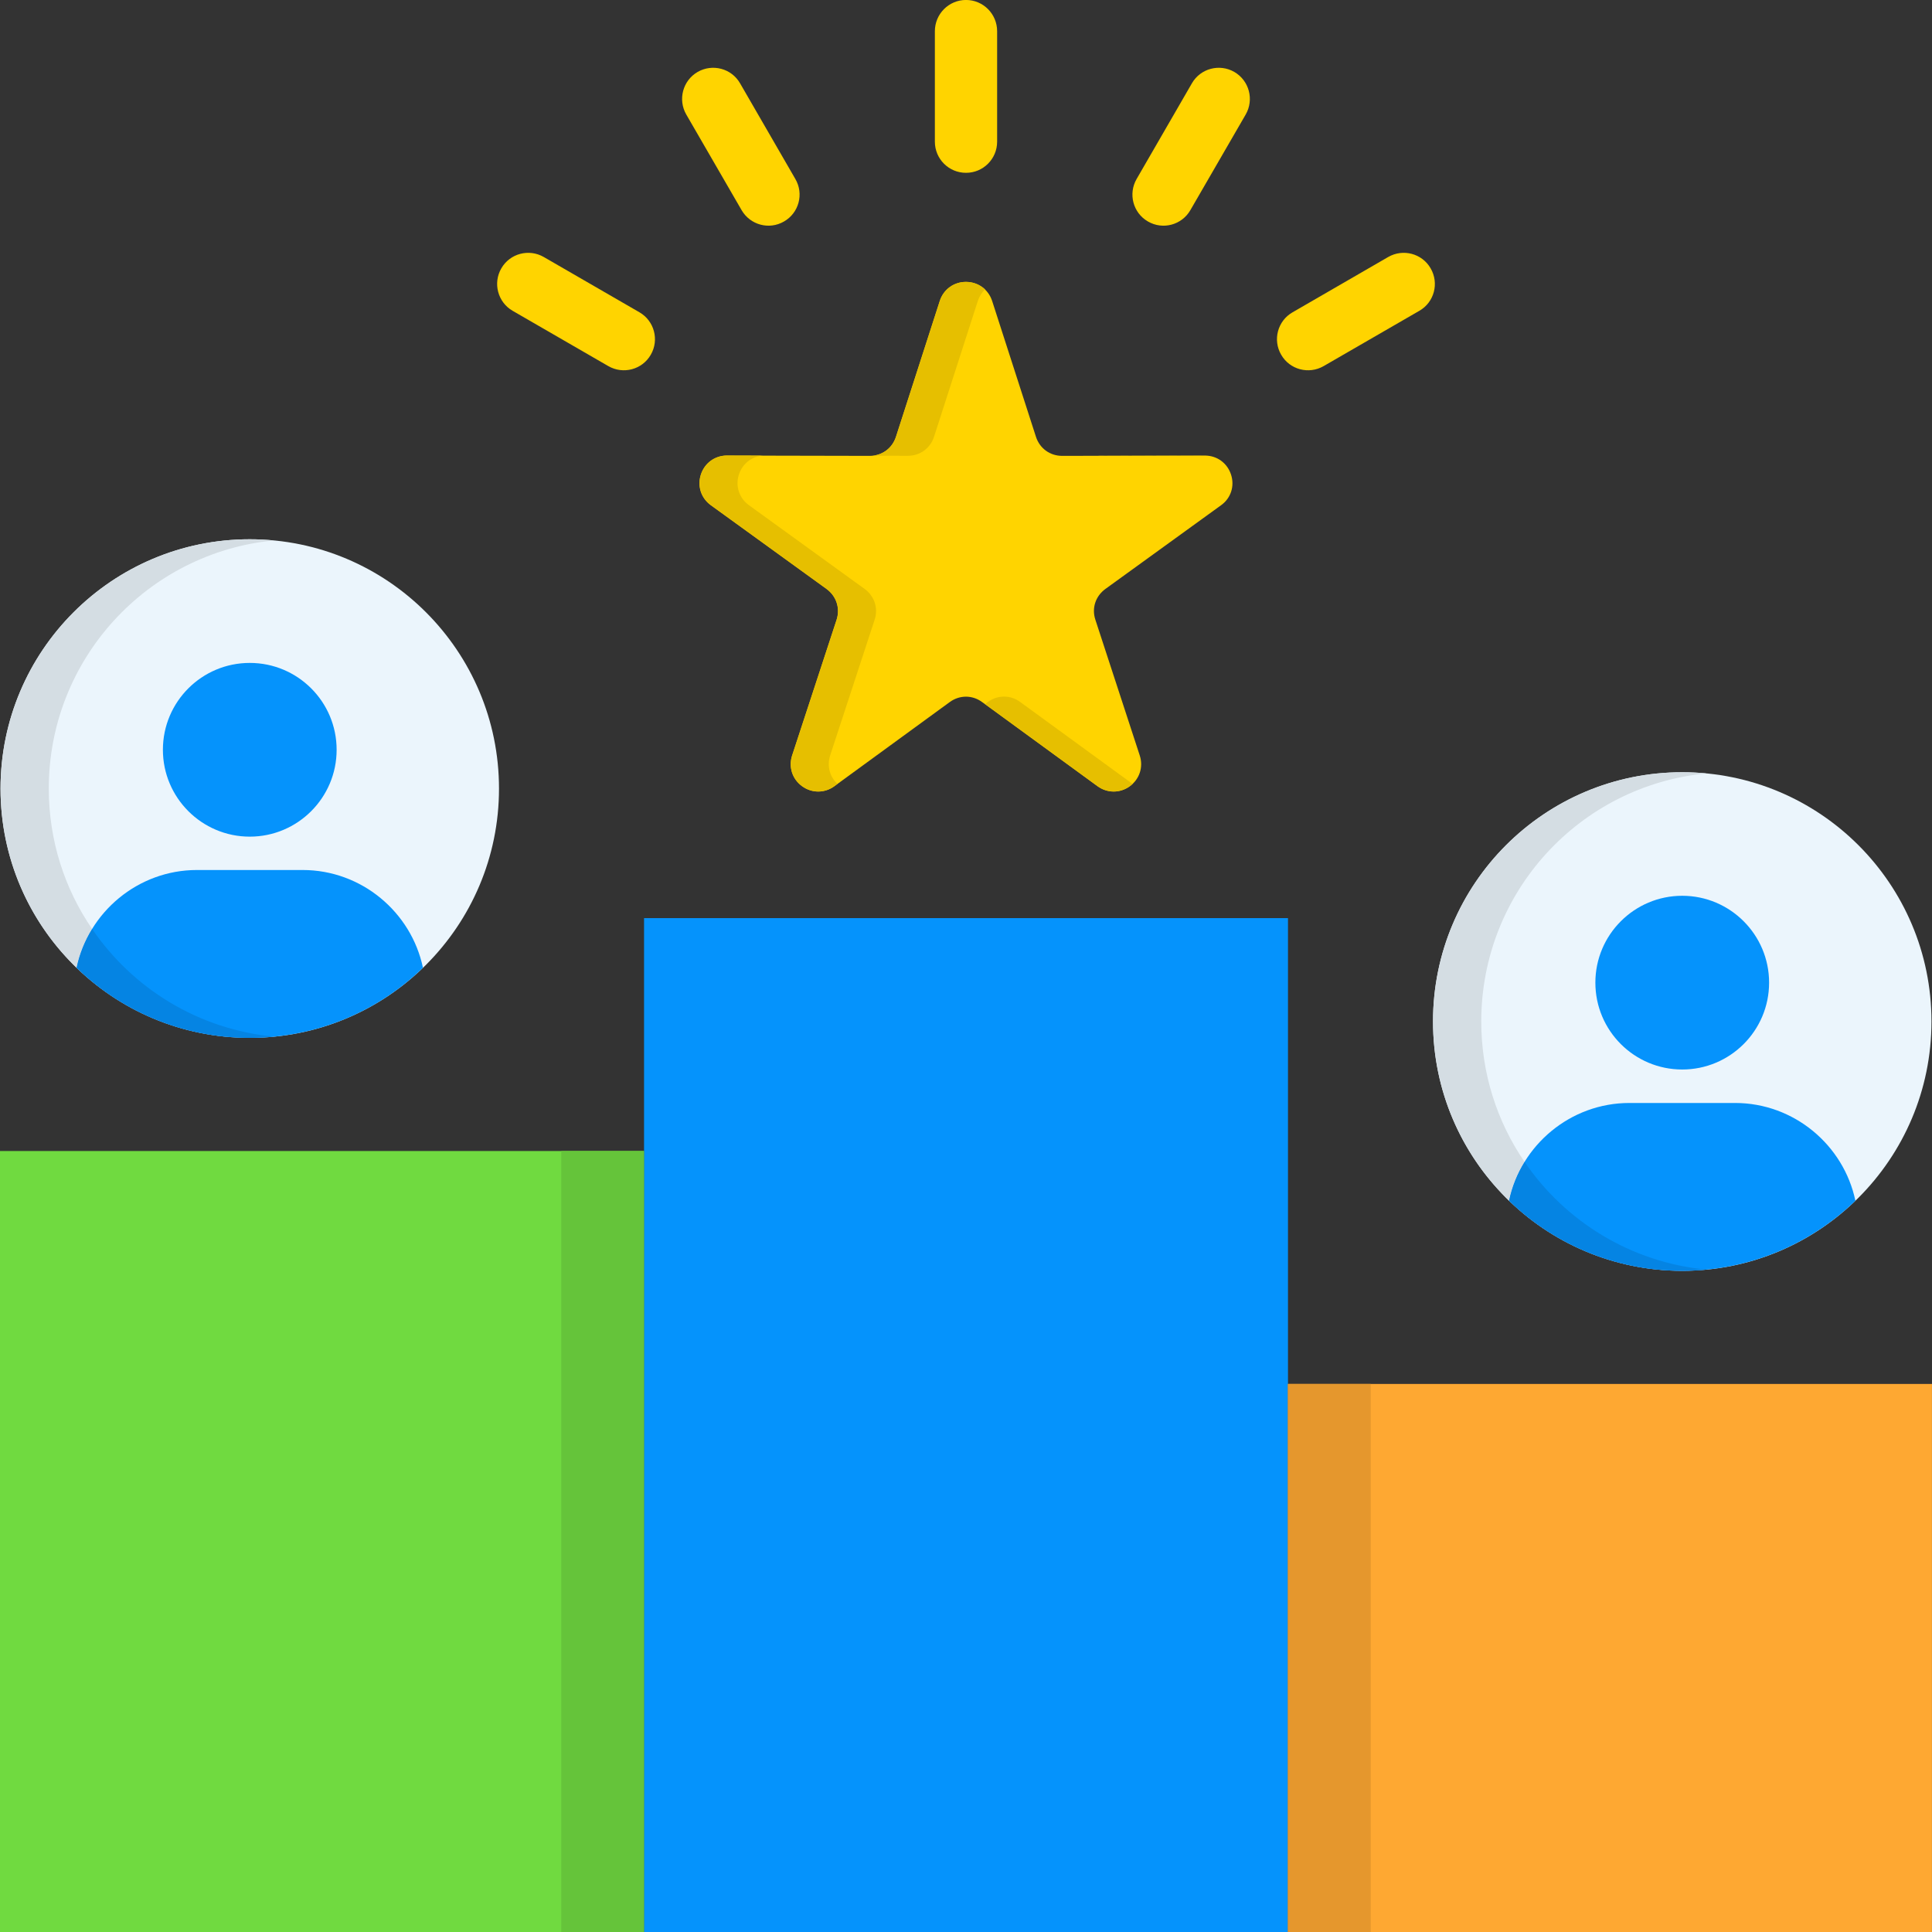 <svg id="Layer_1" enable-background="new 0 0 512 512" viewBox="0 0 512 512" xmlns="http://www.w3.org/2000/svg"><rect x="0" y="0" width="512" height="512" fill="#333333" stroke="none"/><g><g clip-rule="evenodd" fill-rule="evenodd"><path d="m445.81 204.65c36.48 0 66.05 29.57 66.05 66.05s-29.57 66.08-66.05 66.08-66.05-29.59-66.05-66.08 29.57-66.05 66.05-66.05z" fill="#ebf5fc"/><path d="m491.7 318.21c-3.09-14.74-16.27-25.91-31.89-25.91h-28.01c-15.62 0-28.8 11.17-31.89 25.91 11.88 11.48 28.06 18.57 45.89 18.57 17.84-.01 34.02-7.09 45.9-18.57z" fill="#0593fc"/><path d="m445.81 237.39c12.7 0 23.02 10.32 23.02 23.02 0 12.73-10.32 23.02-23.02 23.02s-23.02-10.29-23.02-23.02c0-12.7 10.32-23.02 23.02-23.02z" fill="#0593fc"/><path d="m445.81 204.65c2.15 0 4.28.11 6.41.31-33.51 3.2-59.67 31.41-59.67 65.74 0 13.8 4.22 26.62 11.48 37.22-1.93 3.12-3.34 6.6-4.11 10.29-12.44-12.02-20.15-28.86-20.15-47.51-.01-36.48 29.56-66.05 66.04-66.05z" fill="#d4dde3"/><path d="m404.03 307.92c10.74 15.76 28.15 26.62 48.19 28.54-2.13.2-4.25.31-6.41.31-17.83 0-34.02-7.09-45.89-18.57.76-3.68 2.18-7.17 4.11-10.28z" fill="#0584e3"/><path d="m66.19 142.91c36.48 0 66.05 29.59 66.05 66.08 0 36.48-29.57 66.05-66.05 66.05s-66.05-29.57-66.05-66.05 29.57-66.08 66.05-66.08z" fill="#ebf5fc"/><path d="m112.09 256.47c-3.09-14.74-16.27-25.91-31.89-25.91h-28.01c-15.62 0-28.8 11.17-31.89 25.91 11.88 11.51 28.06 18.57 45.89 18.57s34.02-7.06 45.9-18.57z" fill="#0593fc"/><path d="m66.19 175.68c12.7 0 23.02 10.29 23.02 23.02 0 12.7-10.32 23.02-23.02 23.02s-23.02-10.32-23.02-23.02c0-12.73 10.32-23.02 23.02-23.02z" fill="#0593fc"/><path d="m66.19 142.91c2.15 0 4.28.11 6.41.31-33.51 3.23-59.67 31.44-59.67 65.76 0 13.8 4.22 26.62 11.48 37.19-1.93 3.15-3.34 6.6-4.11 10.29-12.44-11.98-20.16-28.82-20.16-47.47 0-36.48 29.57-66.08 66.05-66.08z" fill="#d4dde3"/><path d="m24.41 246.18c10.74 15.76 28.15 26.62 48.19 28.54-2.13.2-4.25.31-6.41.31-17.83 0-34.02-7.06-45.89-18.57.76-3.68 2.18-7.14 4.11-10.28z" fill="#0584e3"/><path d="m0 305.03h170.67v206.99h-170.67z" fill="#70da40"/><path d="m170.68 243.31h170.65v268.7h-170.65z" fill="#0593fc"/><path d="m341.32 366.76h170.67v145.25h-170.67z" fill="#fea832"/><path d="m262.92 79.73 11.62 36.03c.99 3.06 3.71 5.05 6.94 5.05l37.84-.08c3.2 0 5.92 1.98 6.92 5.05.99 3.03-.03 6.24-2.64 8.11l-30.67 22.2c-2.61 1.9-3.66 5.1-2.64 8.16l11.76 35.97c.99 3.06-.06 6.26-2.64 8.14-2.61 1.9-5.98 1.87-8.56 0l-30.59-22.31c-2.58-1.9-5.95-1.9-8.56 0l-30.59 22.31c-2.58 1.87-5.95 1.9-8.56 0-2.58-1.87-3.63-5.07-2.64-8.14l11.79-35.97c.99-3.06-.06-6.26-2.66-8.16l-30.67-22.2c-2.58-1.87-3.63-5.07-2.64-8.11.99-3.06 3.71-5.05 6.92-5.05l37.84.08c3.23 0 5.95-1.98 6.94-5.05l11.62-36.03c.99-3.03 3.71-5.02 6.92-5.02 3.23 0 5.95 1.98 6.95 5.02z" fill="#ffd400"/></g><path d="m135.84 82.36c-3.91-2.27-5.27-7.31-2.98-11.25 2.27-3.94 7.31-5.27 11.25-3l25.37 14.66c3.91 2.27 5.27 7.31 2.98 11.25-2.27 3.94-7.31 5.27-11.25 3zm111.91-74.09c0-4.56 3.69-8.28 8.25-8.28s8.25 3.71 8.25 8.28v29.28c0 4.56-3.69 8.25-8.25 8.25s-8.25-3.69-8.25-8.25zm68.12 13.8c2.27-3.94 7.31-5.27 11.25-3 3.94 2.3 5.27 7.34 3 11.28l-14.66 25.34c-2.27 3.94-7.31 5.3-11.25 3-3.94-2.27-5.27-7.31-3-11.25zm52.01 46.04c3.94-2.27 8.99-.94 11.25 3 2.3 3.94.96 8.99-2.98 11.25l-25.37 14.66c-3.94 2.27-8.99.94-11.25-3-2.3-3.94-.94-8.99 3-11.25zm-186.01-37.76c-2.27-3.94-.94-8.99 3-11.28 3.94-2.27 8.99-.94 11.25 3l14.66 25.37c2.3 3.94.94 8.99-3 11.25-3.94 2.3-8.96.94-11.25-3z" fill="#ffd400"/><path clip-rule="evenodd" d="m291.01 120.77 28.32-.06c.2 0 .37.03.54.03l-28.32.06c-.2 0-.37 0-.54-.03zm9.13 86.97c-.23.23-.45.43-.71.6-2.61 1.9-5.98 1.87-8.56 0l-29.82-21.77.74-.54c2.61-1.9 5.98-1.9 8.56 0zm-78.21 0-.79.6c-2.58 1.87-5.95 1.9-8.56 0-2.58-1.87-3.63-5.07-2.64-8.14l11.79-35.97c.99-3.06-.06-6.26-2.66-8.16l-30.67-22.2c-2.58-1.87-3.63-5.07-2.64-8.11.99-3.06 3.71-5.05 6.92-5.05l9.52.03c-2.98.2-5.44 2.13-6.38 5.02-.99 3.03.06 6.24 2.64 8.11l30.67 22.2c2.61 1.9 3.66 5.1 2.66 8.16l-11.79 35.97c-.88 2.75-.14 5.64 1.93 7.54zm9.15-86.97c2.95-.2 5.44-2.13 6.38-5.02l11.62-36.03c.99-3.03 3.71-5.02 6.92-5.02 1.96 0 3.71.74 5.05 1.98-.85.82-1.5 1.84-1.9 3.03l-11.62 36.03c-.99 3.06-3.71 5.05-6.92 5.05z" fill="#e6bf00" fill-rule="evenodd"/><path clip-rule="evenodd" d="m148.74 305.03h21.94v206.99h-21.94z" fill="#65c43a" fill-rule="evenodd"/><path clip-rule="evenodd" d="m341.32 366.76h21.94v145.25h-21.94z" fill="#e5972d" fill-rule="evenodd"/></g></svg>